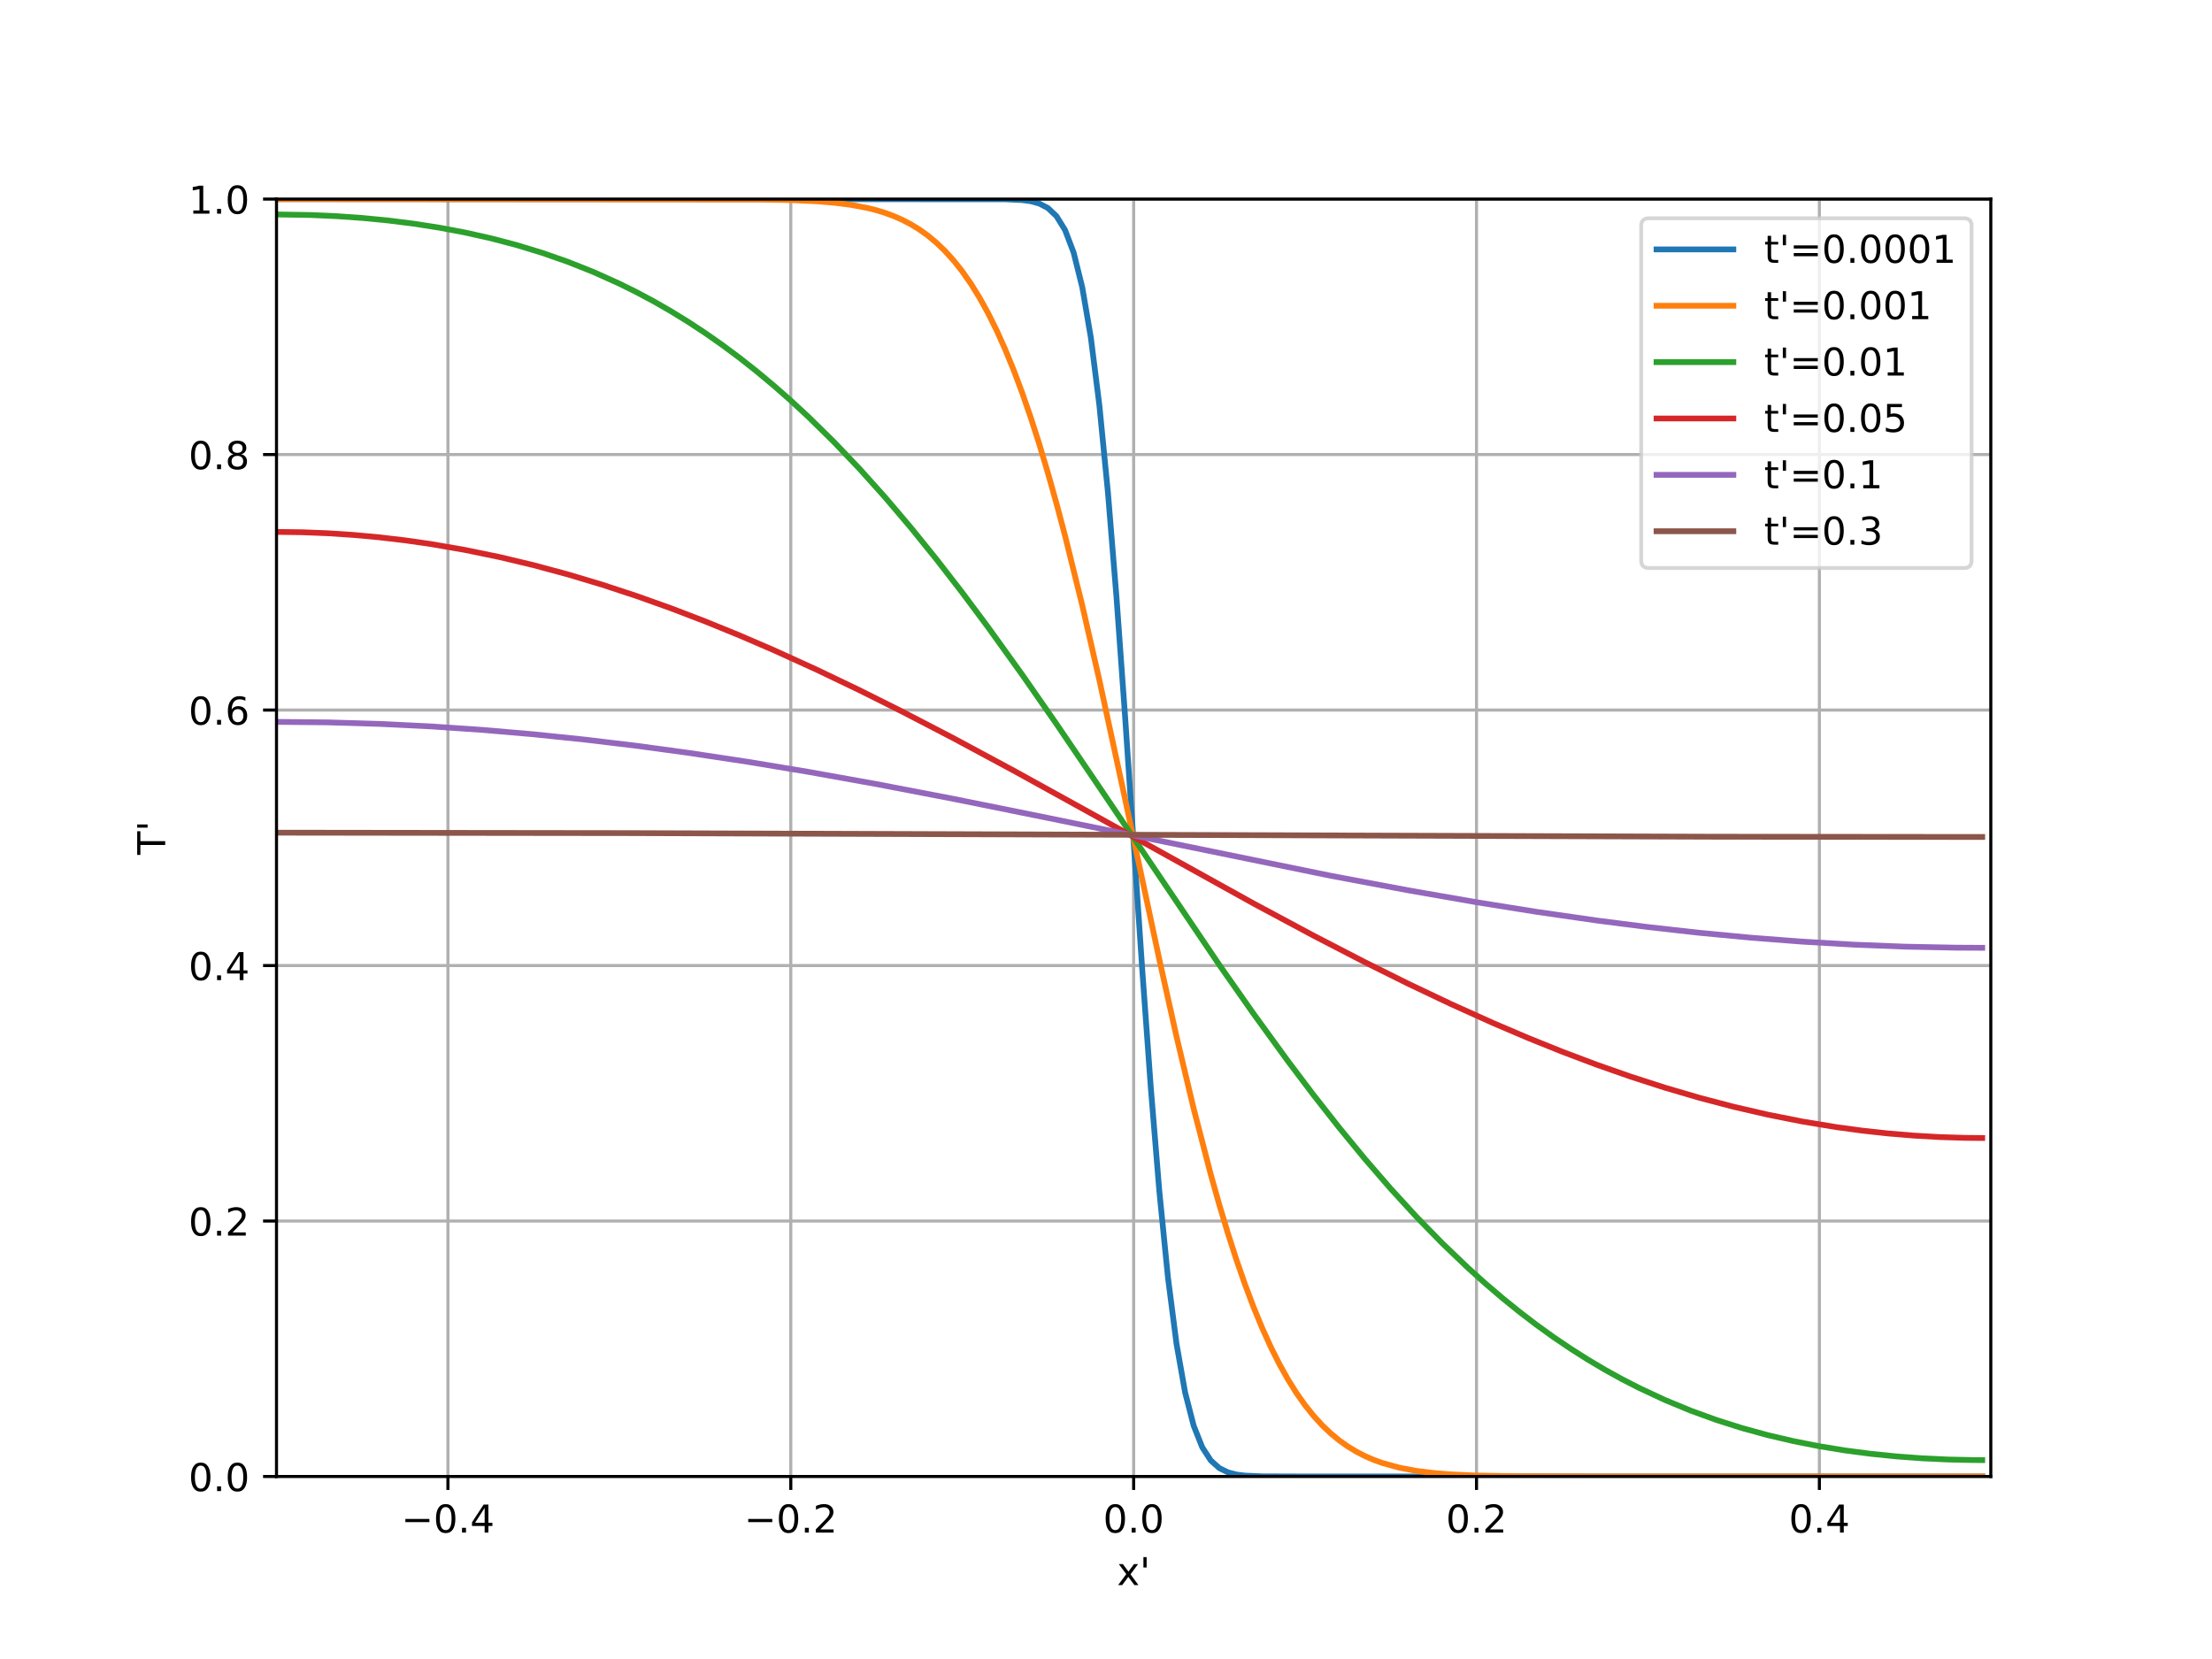 <!DOCTYPE svg PUBLIC "-//W3C//DTD SVG 1.1//EN" "http://www.w3.org/Graphics/SVG/1.1/DTD/svg11.dtd">
<!-- Created with matplotlib (http://matplotlib.org/) -->
<svg xmlns="http://www.w3.org/2000/svg" xmlns:xlink="http://www.w3.org/1999/xlink" version="1.1" viewBox="0 0 576 432">
 <defs>
  <style type="text/css">
*{stroke-linecap:butt;stroke-linejoin:round;}
  </style>
 </defs>
 <g id="figure_1">
  <g id="patch_1">
   <path d="M 0 432  L 576 432  L 576 0  L 0 0  z " style="fill:#ffffff;"/>
  </g>
  <g id="axes_1">
   <g id="patch_2">
    <path d="M 72 384.48  L 518.4 384.48  L 518.4 51.84  L 72 51.84  z " style="fill:#ffffff;"/>
   </g>
   <g id="matplotlib.axis_1">
    <g id="xtick_1">
     <g id="line2d_1">
      <path clip-path="url(#p7d258758b4)" d="M 116.64 384.48  L 116.64 51.84  " style="fill:none;stroke:#b0b0b0;stroke-linecap:square;stroke-width:0.8;"/>
     </g>
     <g id="line2d_2">
      <defs>
       <path d="M 0 0  L 0 3.5  " id="mc70b29d115" style="stroke:#000000;stroke-width:0.8;"/>
      </defs>
      <g>
       <use style="stroke:#000000;stroke-width:0.8;" x="116.64" xlink:href="#mc70b29d115" y="384.48"/>
      </g>
     </g>
     <g id="text_1">
      <!-- &#8722;0.4 -->
      <defs>
       <path d="M 10.594 35.5  L 73.188 35.5  L 73.188 27.203  L 10.594 27.203  z " id="DejaVuSans-2212"/>
       <path d="M 31.781 66.406  Q 24.172 66.406 20.328 58.906  Q 16.5 51.422 16.5 36.375  Q 16.5 21.391 20.328 13.891  Q 24.172 6.391 31.781 6.391  Q 39.453 6.391 43.281 13.891  Q 47.125 21.391 47.125 36.375  Q 47.125 51.422 43.281 58.906  Q 39.453 66.406 31.781 66.406  M 31.781 74.219  Q 44.047 74.219 50.516 64.516  Q 56.984 54.828 56.984 36.375  Q 56.984 17.969 50.516 8.266  Q 44.047 -1.422 31.781 -1.422  Q 19.531 -1.422 13.062 8.266  Q 6.594 17.969 6.594 36.375  Q 6.594 54.828 13.062 64.516  Q 19.531 74.219 31.781 74.219  " id="DejaVuSans-30"/>
       <path d="M 10.688 12.406  L 21 12.406  L 21 0  L 10.688 0  z " id="DejaVuSans-2e"/>
       <path d="M 37.797 64.312  L 12.891 25.391  L 37.797 25.391  z M 35.203 72.906  L 47.609 72.906  L 47.609 25.391  L 58.016 25.391  L 58.016 17.188  L 47.609 17.188  L 47.609 0  L 37.797 0  L 37.797 17.188  L 4.891 17.188  L 4.891 26.703  z " id="DejaVuSans-34"/>
      </defs>
      <g transform="translate(104.499 399.078)scale(0.1 -0.1)">
       <use xlink:href="#DejaVuSans-2212"/>
       <use x="83.789" xlink:href="#DejaVuSans-30"/>
       <use x="147.412" xlink:href="#DejaVuSans-2e"/>
       <use x="179.199" xlink:href="#DejaVuSans-34"/>
      </g>
     </g>
    </g>
    <g id="xtick_2">
     <g id="line2d_3">
      <path clip-path="url(#p7d258758b4)" d="M 205.92 384.48  L 205.92 51.84  " style="fill:none;stroke:#b0b0b0;stroke-linecap:square;stroke-width:0.8;"/>
     </g>
     <g id="line2d_4">
      <g>
       <use style="stroke:#000000;stroke-width:0.8;" x="205.92" xlink:href="#mc70b29d115" y="384.48"/>
      </g>
     </g>
     <g id="text_2">
      <!-- &#8722;0.2 -->
      <defs>
       <path d="M 19.188 8.297  L 53.609 8.297  L 53.609 0  L 7.328 0  L 7.328 8.297  Q 12.938 14.109 22.625 23.891  Q 32.328 33.688 34.812 36.531  Q 39.547 41.844 41.422 45.531  Q 43.312 49.219 43.312 52.781  Q 43.312 58.594 39.234 62.25  Q 35.156 65.922 28.609 65.922  Q 23.969 65.922 18.812 64.312  Q 13.672 62.703 7.812 59.422  L 7.812 69.391  Q 13.766 71.781 18.938 73  Q 24.125 74.219 28.422 74.219  Q 39.75 74.219 46.484 68.547  Q 53.219 62.891 53.219 53.422  Q 53.219 48.922 51.531 44.891  Q 49.859 40.875 45.406 35.406  Q 44.188 33.984 37.641 27.219  Q 31.109 20.453 19.188 8.297  " id="DejaVuSans-32"/>
      </defs>
      <g transform="translate(193.779 399.078)scale(0.1 -0.1)">
       <use xlink:href="#DejaVuSans-2212"/>
       <use x="83.789" xlink:href="#DejaVuSans-30"/>
       <use x="147.412" xlink:href="#DejaVuSans-2e"/>
       <use x="179.199" xlink:href="#DejaVuSans-32"/>
      </g>
     </g>
    </g>
    <g id="xtick_3">
     <g id="line2d_5">
      <path clip-path="url(#p7d258758b4)" d="M 295.2 384.48  L 295.2 51.84  " style="fill:none;stroke:#b0b0b0;stroke-linecap:square;stroke-width:0.8;"/>
     </g>
     <g id="line2d_6">
      <g>
       <use style="stroke:#000000;stroke-width:0.8;" x="295.2" xlink:href="#mc70b29d115" y="384.48"/>
      </g>
     </g>
     <g id="text_3">
      <!-- 0.0 -->
      <g transform="translate(287.248 399.078)scale(0.1 -0.1)">
       <use xlink:href="#DejaVuSans-30"/>
       <use x="63.623" xlink:href="#DejaVuSans-2e"/>
       <use x="95.41" xlink:href="#DejaVuSans-30"/>
      </g>
     </g>
    </g>
    <g id="xtick_4">
     <g id="line2d_7">
      <path clip-path="url(#p7d258758b4)" d="M 384.48 384.48  L 384.48 51.84  " style="fill:none;stroke:#b0b0b0;stroke-linecap:square;stroke-width:0.8;"/>
     </g>
     <g id="line2d_8">
      <g>
       <use style="stroke:#000000;stroke-width:0.8;" x="384.48" xlink:href="#mc70b29d115" y="384.48"/>
      </g>
     </g>
     <g id="text_4">
      <!-- 0.2 -->
      <g transform="translate(376.528 399.078)scale(0.1 -0.1)">
       <use xlink:href="#DejaVuSans-30"/>
       <use x="63.623" xlink:href="#DejaVuSans-2e"/>
       <use x="95.41" xlink:href="#DejaVuSans-32"/>
      </g>
     </g>
    </g>
    <g id="xtick_5">
     <g id="line2d_9">
      <path clip-path="url(#p7d258758b4)" d="M 473.76 384.48  L 473.76 51.84  " style="fill:none;stroke:#b0b0b0;stroke-linecap:square;stroke-width:0.8;"/>
     </g>
     <g id="line2d_10">
      <g>
       <use style="stroke:#000000;stroke-width:0.8;" x="473.76" xlink:href="#mc70b29d115" y="384.48"/>
      </g>
     </g>
     <g id="text_5">
      <!-- 0.4 -->
      <g transform="translate(465.808 399.078)scale(0.1 -0.1)">
       <use xlink:href="#DejaVuSans-30"/>
       <use x="63.623" xlink:href="#DejaVuSans-2e"/>
       <use x="95.41" xlink:href="#DejaVuSans-34"/>
      </g>
     </g>
    </g>
    <g id="text_6">
     <!-- x' -->
     <defs>
      <path d="M 54.891 54.688  L 35.109 28.078  L 55.906 0  L 45.312 0  L 29.391 21.484  L 13.484 0  L 2.875 0  L 24.125 28.609  L 4.688 54.688  L 15.281 54.688  L 29.781 35.203  L 44.281 54.688  z " id="DejaVuSans-78"/>
      <path d="M 17.922 72.906  L 17.922 45.797  L 9.625 45.797  L 9.625 72.906  z " id="DejaVuSans-27"/>
     </defs>
     <g transform="translate(290.866 412.757)scale(0.1 -0.1)">
      <use xlink:href="#DejaVuSans-78"/>
      <use x="59.18" xlink:href="#DejaVuSans-27"/>
     </g>
    </g>
   </g>
   <g id="matplotlib.axis_2">
    <g id="ytick_1">
     <g id="line2d_11">
      <path clip-path="url(#p7d258758b4)" d="M 72 384.48  L 518.4 384.48  " style="fill:none;stroke:#b0b0b0;stroke-linecap:square;stroke-width:0.8;"/>
     </g>
     <g id="line2d_12">
      <defs>
       <path d="M 0 0  L -3.5 0  " id="m82ab43e8b5" style="stroke:#000000;stroke-width:0.8;"/>
      </defs>
      <g>
       <use style="stroke:#000000;stroke-width:0.8;" x="72" xlink:href="#m82ab43e8b5" y="384.48"/>
      </g>
     </g>
     <g id="text_7">
      <!-- 0.0 -->
      <g transform="translate(49.097 388.279)scale(0.1 -0.1)">
       <use xlink:href="#DejaVuSans-30"/>
       <use x="63.623" xlink:href="#DejaVuSans-2e"/>
       <use x="95.41" xlink:href="#DejaVuSans-30"/>
      </g>
     </g>
    </g>
    <g id="ytick_2">
     <g id="line2d_13">
      <path clip-path="url(#p7d258758b4)" d="M 72 317.952  L 518.4 317.952  " style="fill:none;stroke:#b0b0b0;stroke-linecap:square;stroke-width:0.8;"/>
     </g>
     <g id="line2d_14">
      <g>
       <use style="stroke:#000000;stroke-width:0.8;" x="72" xlink:href="#m82ab43e8b5" y="317.952"/>
      </g>
     </g>
     <g id="text_8">
      <!-- 0.2 -->
      <g transform="translate(49.097 321.751)scale(0.1 -0.1)">
       <use xlink:href="#DejaVuSans-30"/>
       <use x="63.623" xlink:href="#DejaVuSans-2e"/>
       <use x="95.41" xlink:href="#DejaVuSans-32"/>
      </g>
     </g>
    </g>
    <g id="ytick_3">
     <g id="line2d_15">
      <path clip-path="url(#p7d258758b4)" d="M 72 251.424  L 518.4 251.424  " style="fill:none;stroke:#b0b0b0;stroke-linecap:square;stroke-width:0.8;"/>
     </g>
     <g id="line2d_16">
      <g>
       <use style="stroke:#000000;stroke-width:0.8;" x="72" xlink:href="#m82ab43e8b5" y="251.424"/>
      </g>
     </g>
     <g id="text_9">
      <!-- 0.4 -->
      <g transform="translate(49.097 255.223)scale(0.1 -0.1)">
       <use xlink:href="#DejaVuSans-30"/>
       <use x="63.623" xlink:href="#DejaVuSans-2e"/>
       <use x="95.41" xlink:href="#DejaVuSans-34"/>
      </g>
     </g>
    </g>
    <g id="ytick_4">
     <g id="line2d_17">
      <path clip-path="url(#p7d258758b4)" d="M 72 184.896  L 518.4 184.896  " style="fill:none;stroke:#b0b0b0;stroke-linecap:square;stroke-width:0.8;"/>
     </g>
     <g id="line2d_18">
      <g>
       <use style="stroke:#000000;stroke-width:0.8;" x="72" xlink:href="#m82ab43e8b5" y="184.896"/>
      </g>
     </g>
     <g id="text_10">
      <!-- 0.6 -->
      <defs>
       <path d="M 33.016 40.375  Q 26.375 40.375 22.484 35.828  Q 18.609 31.297 18.609 23.391  Q 18.609 15.531 22.484 10.953  Q 26.375 6.391 33.016 6.391  Q 39.656 6.391 43.531 10.953  Q 47.406 15.531 47.406 23.391  Q 47.406 31.297 43.531 35.828  Q 39.656 40.375 33.016 40.375  M 52.594 71.297  L 52.594 62.312  Q 48.875 64.062 45.094 64.984  Q 41.312 65.922 37.594 65.922  Q 27.828 65.922 22.672 59.328  Q 17.531 52.734 16.797 39.406  Q 19.672 43.656 24.016 45.922  Q 28.375 48.188 33.594 48.188  Q 44.578 48.188 50.953 41.516  Q 57.328 34.859 57.328 23.391  Q 57.328 12.156 50.688 5.359  Q 44.047 -1.422 33.016 -1.422  Q 20.359 -1.422 13.672 8.266  Q 6.984 17.969 6.984 36.375  Q 6.984 53.656 15.188 63.938  Q 23.391 74.219 37.203 74.219  Q 40.922 74.219 44.703 73.484  Q 48.484 72.75 52.594 71.297  " id="DejaVuSans-36"/>
      </defs>
      <g transform="translate(49.097 188.695)scale(0.1 -0.1)">
       <use xlink:href="#DejaVuSans-30"/>
       <use x="63.623" xlink:href="#DejaVuSans-2e"/>
       <use x="95.41" xlink:href="#DejaVuSans-36"/>
      </g>
     </g>
    </g>
    <g id="ytick_5">
     <g id="line2d_19">
      <path clip-path="url(#p7d258758b4)" d="M 72 118.368  L 518.4 118.368  " style="fill:none;stroke:#b0b0b0;stroke-linecap:square;stroke-width:0.8;"/>
     </g>
     <g id="line2d_20">
      <g>
       <use style="stroke:#000000;stroke-width:0.8;" x="72" xlink:href="#m82ab43e8b5" y="118.368"/>
      </g>
     </g>
     <g id="text_11">
      <!-- 0.8 -->
      <defs>
       <path d="M 31.781 34.625  Q 24.75 34.625 20.719 30.859  Q 16.703 27.094 16.703 20.516  Q 16.703 13.922 20.719 10.156  Q 24.75 6.391 31.781 6.391  Q 38.812 6.391 42.859 10.172  Q 46.922 13.969 46.922 20.516  Q 46.922 27.094 42.891 30.859  Q 38.875 34.625 31.781 34.625  M 21.922 38.812  Q 15.578 40.375 12.031 44.719  Q 8.5 49.078 8.5 55.328  Q 8.5 64.062 14.719 69.141  Q 20.953 74.219 31.781 74.219  Q 42.672 74.219 48.875 69.141  Q 55.078 64.062 55.078 55.328  Q 55.078 49.078 51.531 44.719  Q 48 40.375 41.703 38.812  Q 48.828 37.156 52.797 32.312  Q 56.781 27.484 56.781 20.516  Q 56.781 9.906 50.312 4.234  Q 43.844 -1.422 31.781 -1.422  Q 19.734 -1.422 13.25 4.234  Q 6.781 9.906 6.781 20.516  Q 6.781 27.484 10.781 32.312  Q 14.797 37.156 21.922 38.812  M 18.312 54.391  Q 18.312 48.734 21.844 45.562  Q 25.391 42.391 31.781 42.391  Q 38.141 42.391 41.719 45.562  Q 45.312 48.734 45.312 54.391  Q 45.312 60.062 41.719 63.234  Q 38.141 66.406 31.781 66.406  Q 25.391 66.406 21.844 63.234  Q 18.312 60.062 18.312 54.391  " id="DejaVuSans-38"/>
      </defs>
      <g transform="translate(49.097 122.167)scale(0.1 -0.1)">
       <use xlink:href="#DejaVuSans-30"/>
       <use x="63.623" xlink:href="#DejaVuSans-2e"/>
       <use x="95.41" xlink:href="#DejaVuSans-38"/>
      </g>
     </g>
    </g>
    <g id="ytick_6">
     <g id="line2d_21">
      <path clip-path="url(#p7d258758b4)" d="M 72 51.84  L 518.4 51.84  " style="fill:none;stroke:#b0b0b0;stroke-linecap:square;stroke-width:0.8;"/>
     </g>
     <g id="line2d_22">
      <g>
       <use style="stroke:#000000;stroke-width:0.8;" x="72" xlink:href="#m82ab43e8b5" y="51.84"/>
      </g>
     </g>
     <g id="text_12">
      <!-- 1.0 -->
      <defs>
       <path d="M 12.406 8.297  L 28.516 8.297  L 28.516 63.922  L 10.984 60.406  L 10.984 69.391  L 28.422 72.906  L 38.281 72.906  L 38.281 8.297  L 54.391 8.297  L 54.391 0  L 12.406 0  z " id="DejaVuSans-31"/>
      </defs>
      <g transform="translate(49.097 55.639)scale(0.1 -0.1)">
       <use xlink:href="#DejaVuSans-31"/>
       <use x="63.623" xlink:href="#DejaVuSans-2e"/>
       <use x="95.41" xlink:href="#DejaVuSans-30"/>
      </g>
     </g>
    </g>
    <g id="text_13">
     <!-- T' -->
     <defs>
      <path d="M -0.297 72.906  L 61.375 72.906  L 61.375 64.594  L 35.5 64.594  L 35.5 0  L 25.594 0  L 25.594 64.594  L -0.297 64.594  z " id="DejaVuSans-54"/>
     </defs>
     <g transform="translate(43.017 222.588)rotate(-90)scale(0.1 -0.1)">
      <use xlink:href="#DejaVuSans-54"/>
      <use x="61.084" xlink:href="#DejaVuSans-27"/>
     </g>
    </g>
   </g>
   <g id="line2d_23">
    <path clip-path="url(#p7d258758b4)" d="M 72 51.84  L 261.72 51.887  L 266.184 52.098  L 268.416 52.403  L 270.648 53.014  L 272.88 54.181  L 275.112 56.292  L 277.344 59.912  L 279.576 65.784  L 281.808 74.782  L 284.04 87.792  L 286.272 105.51  L 288.504 128.219  L 290.736 155.581  L 292.968 186.552  L 297.432 252.381  L 299.664 283.191  L 301.896 310.26  L 304.128 332.595  L 306.36 349.915  L 308.592 362.551  L 310.824 371.234  L 313.056 376.861  L 315.288 380.306  L 317.52 382.3  L 319.752 383.394  L 321.984 383.964  L 324.216 384.245  L 328.68 384.437  L 342.072 384.48  L 516.168 384.48  L 516.168 384.48  " style="fill:none;stroke:#1f77b4;stroke-linecap:square;stroke-width:1.5;"/>
   </g>
   <g id="line2d_24">
    <path clip-path="url(#p7d258758b4)" d="M 72 51.84  L 196.992 51.923  L 205.92 52.097  L 212.616 52.406  L 217.08 52.769  L 221.544 53.332  L 226.008 54.182  L 228.24 54.75  L 230.472 55.435  L 232.704 56.257  L 234.936 57.237  L 237.168 58.398  L 239.4 59.765  L 241.632 61.364  L 243.864 63.224  L 246.096 65.372  L 248.328 67.839  L 250.56 70.654  L 252.792 73.846  L 255.024 77.443  L 257.256 81.471  L 259.488 85.954  L 261.72 90.911  L 263.952 96.358  L 266.184 102.307  L 268.416 108.763  L 270.648 115.724  L 272.88 123.184  L 275.112 131.128  L 277.344 139.534  L 281.808 157.61  L 286.272 177.096  L 292.968 208.047  L 301.896 249.896  L 306.36 269.902  L 310.824 288.677  L 315.288 305.856  L 317.52 313.764  L 319.752 321.185  L 321.984 328.107  L 324.216 334.523  L 326.448 340.431  L 328.68 345.839  L 330.912 350.757  L 333.144 355.202  L 335.376 359.194  L 337.608 362.757  L 339.84 365.917  L 342.072 368.703  L 344.304 371.142  L 346.536 373.265  L 348.768 375.102  L 351 376.68  L 353.232 378.029  L 355.464 379.174  L 357.696 380.14  L 359.928 380.949  L 364.392 382.183  L 368.856 383.018  L 373.32 383.571  L 377.784 383.927  L 384.48 384.229  L 395.64 384.42  L 417.96 384.478  L 516.168 384.48  L 516.168 384.48  " style="fill:none;stroke:#ff7f0e;stroke-linecap:square;stroke-width:1.5;"/>
   </g>
   <g id="line2d_25">
    <path clip-path="url(#p7d258758b4)" d="M 72 55.844  L 80.928 55.988  L 87.624 56.288  L 94.32 56.757  L 101.016 57.406  L 107.712 58.244  L 114.408 59.286  L 121.104 60.547  L 127.8 62.047  L 134.496 63.805  L 141.192 65.843  L 147.888 68.183  L 154.584 70.848  L 161.28 73.861  L 165.744 76.075  L 170.208 78.459  L 174.672 81.021  L 179.136 83.765  L 183.6 86.697  L 188.064 89.821  L 192.528 93.141  L 196.992 96.661  L 201.456 100.382  L 205.92 104.307  L 210.384 108.435  L 217.08 115.007  L 223.776 122.029  L 230.472 129.49  L 237.168 137.372  L 243.864 145.651  L 250.56 154.298  L 257.256 163.279  L 266.184 175.701  L 275.112 188.536  L 286.272 204.977  L 317.52 251.282  L 326.448 264.017  L 335.376 276.309  L 342.072 285.174  L 348.768 293.692  L 355.464 301.832  L 362.16 309.564  L 368.856 316.869  L 375.552 323.73  L 382.248 330.138  L 386.712 334.156  L 391.176 337.97  L 395.64 341.582  L 400.104 344.993  L 404.568 348.206  L 409.032 351.225  L 413.496 354.053  L 417.96 356.697  L 422.424 359.16  L 426.888 361.449  L 433.584 364.57  L 440.28 367.335  L 446.976 369.766  L 453.672 371.887  L 460.368 373.718  L 467.064 375.283  L 473.76 376.601  L 480.456 377.691  L 487.152 378.569  L 493.848 379.248  L 500.544 379.741  L 507.24 380.056  L 513.936 380.198  L 516.168 380.207  L 516.168 380.207  " style="fill:none;stroke:#2ca02c;stroke-linecap:square;stroke-width:1.5;"/>
   </g>
   <g id="line2d_26">
    <path clip-path="url(#p7d258758b4)" d="M 72 138.507  L 78.696 138.595  L 85.392 138.86  L 92.088 139.3  L 98.784 139.915  L 105.48 140.704  L 112.176 141.664  L 121.104 143.208  L 130.032 145.046  L 138.96 147.173  L 147.888 149.58  L 156.816 152.256  L 165.744 155.193  L 174.672 158.377  L 183.6 161.796  L 192.528 165.438  L 201.456 169.286  L 212.616 174.366  L 223.776 179.714  L 234.936 185.297  L 248.328 192.259  L 263.952 200.662  L 284.04 211.754  L 326.448 235.277  L 342.072 243.65  L 355.464 250.577  L 366.624 256.124  L 377.784 261.429  L 388.944 266.46  L 397.872 270.266  L 406.8 273.861  L 415.728 277.231  L 424.656 280.361  L 433.584 283.241  L 442.512 285.858  L 451.44 288.202  L 460.368 290.263  L 469.296 292.034  L 478.224 293.507  L 484.92 294.413  L 491.616 295.146  L 498.312 295.704  L 505.008 296.087  L 511.704 296.294  L 516.168 296.333  L 516.168 296.333  " style="fill:none;stroke:#d62728;stroke-linecap:square;stroke-width:1.5;"/>
   </g>
   <g id="line2d_27">
    <path clip-path="url(#p7d258758b4)" d="M 72 187.974  L 85.392 188.106  L 98.784 188.5  L 112.176 189.154  L 125.568 190.06  L 138.96 191.211  L 152.352 192.597  L 165.744 194.206  L 179.136 196.022  L 194.76 198.382  L 210.384 200.973  L 228.24 204.178  L 248.328 208.032  L 272.88 212.991  L 346.536 228.051  L 366.624 231.826  L 384.48 234.939  L 400.104 237.435  L 415.728 239.687  L 429.12 241.402  L 442.512 242.901  L 455.904 244.171  L 469.296 245.202  L 482.688 245.983  L 496.08 246.507  L 509.472 246.771  L 516.168 246.804  L 516.168 246.804  " style="fill:none;stroke:#9467bd;stroke-linecap:square;stroke-width:1.5;"/>
   </g>
   <g id="line2d_28">
    <path clip-path="url(#p7d258758b4)" d="M 72 216.826  L 163.512 216.94  L 279.576 217.329  L 446.976 217.881  L 516.168 217.947  L 516.168 217.947  " style="fill:none;stroke:#8c564b;stroke-linecap:square;stroke-width:1.5;"/>
   </g>
   <g id="patch_3">
    <path d="M 72 384.48  L 72 51.84  " style="fill:none;stroke:#000000;stroke-linecap:square;stroke-linejoin:miter;stroke-width:0.8;"/>
   </g>
   <g id="patch_4">
    <path d="M 518.4 384.48  L 518.4 51.84  " style="fill:none;stroke:#000000;stroke-linecap:square;stroke-linejoin:miter;stroke-width:0.8;"/>
   </g>
   <g id="patch_5">
    <path d="M 72 384.48  L 518.4 384.48  " style="fill:none;stroke:#000000;stroke-linecap:square;stroke-linejoin:miter;stroke-width:0.8;"/>
   </g>
   <g id="patch_6">
    <path d="M 72 51.84  L 518.4 51.84  " style="fill:none;stroke:#000000;stroke-linecap:square;stroke-linejoin:miter;stroke-width:0.8;"/>
   </g>
   <g id="legend_1">
    <g id="patch_7">
     <path d="M 429.361 147.909  L 511.4 147.909  Q 513.4 147.909 513.4 145.909  L 513.4 58.84  Q 513.4 56.84 511.4 56.84  L 429.361 56.84  Q 427.361 56.84 427.361 58.84  L 427.361 145.909  Q 427.361 147.909 429.361 147.909  z " style="fill:#ffffff;opacity:0.8;stroke:#cccccc;stroke-linejoin:miter;"/>
    </g>
    <g id="line2d_29">
     <path d="M 431.361 64.938  L 451.361 64.938  " style="fill:none;stroke:#1f77b4;stroke-linecap:square;stroke-width:1.5;"/>
    </g>
    <g id="line2d_30"/>
    <g id="text_14">
     <!-- t'=0.0001 -->
     <defs>
      <path d="M 18.312 70.219  L 18.312 54.688  L 36.812 54.688  L 36.812 47.703  L 18.312 47.703  L 18.312 18.016  Q 18.312 11.328 20.141 9.422  Q 21.969 7.516 27.594 7.516  L 36.812 7.516  L 36.812 0  L 27.594 0  Q 17.188 0 13.234 3.875  Q 9.281 7.766 9.281 18.016  L 9.281 47.703  L 2.688 47.703  L 2.688 54.688  L 9.281 54.688  L 9.281 70.219  z " id="DejaVuSans-74"/>
      <path d="M 10.594 45.406  L 73.188 45.406  L 73.188 37.203  L 10.594 37.203  z M 10.594 25.484  L 73.188 25.484  L 73.188 17.188  L 10.594 17.188  z " id="DejaVuSans-3d"/>
     </defs>
     <g transform="translate(459.361 68.438)scale(0.1 -0.1)">
      <use xlink:href="#DejaVuSans-74"/>
      <use x="39.209" xlink:href="#DejaVuSans-27"/>
      <use x="66.699" xlink:href="#DejaVuSans-3d"/>
      <use x="150.488" xlink:href="#DejaVuSans-30"/>
      <use x="214.111" xlink:href="#DejaVuSans-2e"/>
      <use x="245.898" xlink:href="#DejaVuSans-30"/>
      <use x="309.521" xlink:href="#DejaVuSans-30"/>
      <use x="373.145" xlink:href="#DejaVuSans-30"/>
      <use x="436.768" xlink:href="#DejaVuSans-31"/>
     </g>
    </g>
    <g id="line2d_31">
     <path d="M 431.361 79.617  L 451.361 79.617  " style="fill:none;stroke:#ff7f0e;stroke-linecap:square;stroke-width:1.5;"/>
    </g>
    <g id="line2d_32"/>
    <g id="text_15">
     <!-- t'=0.001 -->
     <g transform="translate(459.361 83.117)scale(0.1 -0.1)">
      <use xlink:href="#DejaVuSans-74"/>
      <use x="39.209" xlink:href="#DejaVuSans-27"/>
      <use x="66.699" xlink:href="#DejaVuSans-3d"/>
      <use x="150.488" xlink:href="#DejaVuSans-30"/>
      <use x="214.111" xlink:href="#DejaVuSans-2e"/>
      <use x="245.898" xlink:href="#DejaVuSans-30"/>
      <use x="309.521" xlink:href="#DejaVuSans-30"/>
      <use x="373.145" xlink:href="#DejaVuSans-31"/>
     </g>
    </g>
    <g id="line2d_33">
     <path d="M 431.361 94.295  L 451.361 94.295  " style="fill:none;stroke:#2ca02c;stroke-linecap:square;stroke-width:1.5;"/>
    </g>
    <g id="line2d_34"/>
    <g id="text_16">
     <!-- t'=0.01 -->
     <g transform="translate(459.361 97.795)scale(0.1 -0.1)">
      <use xlink:href="#DejaVuSans-74"/>
      <use x="39.209" xlink:href="#DejaVuSans-27"/>
      <use x="66.699" xlink:href="#DejaVuSans-3d"/>
      <use x="150.488" xlink:href="#DejaVuSans-30"/>
      <use x="214.111" xlink:href="#DejaVuSans-2e"/>
      <use x="245.898" xlink:href="#DejaVuSans-30"/>
      <use x="309.521" xlink:href="#DejaVuSans-31"/>
     </g>
    </g>
    <g id="line2d_35">
     <path d="M 431.361 108.973  L 451.361 108.973  " style="fill:none;stroke:#d62728;stroke-linecap:square;stroke-width:1.5;"/>
    </g>
    <g id="line2d_36"/>
    <g id="text_17">
     <!-- t'=0.05 -->
     <defs>
      <path d="M 10.797 72.906  L 49.516 72.906  L 49.516 64.594  L 19.828 64.594  L 19.828 46.734  Q 21.969 47.469 24.109 47.828  Q 26.266 48.188 28.422 48.188  Q 40.625 48.188 47.75 41.5  Q 54.891 34.812 54.891 23.391  Q 54.891 11.625 47.562 5.094  Q 40.234 -1.422 26.906 -1.422  Q 22.312 -1.422 17.547 -0.641  Q 12.797 0.141 7.719 1.703  L 7.719 11.625  Q 12.109 9.234 16.797 8.062  Q 21.484 6.891 26.703 6.891  Q 35.156 6.891 40.078 11.328  Q 45.016 15.766 45.016 23.391  Q 45.016 31 40.078 35.438  Q 35.156 39.891 26.703 39.891  Q 22.75 39.891 18.812 39.016  Q 14.891 38.141 10.797 36.281  z " id="DejaVuSans-35"/>
     </defs>
     <g transform="translate(459.361 112.473)scale(0.1 -0.1)">
      <use xlink:href="#DejaVuSans-74"/>
      <use x="39.209" xlink:href="#DejaVuSans-27"/>
      <use x="66.699" xlink:href="#DejaVuSans-3d"/>
      <use x="150.488" xlink:href="#DejaVuSans-30"/>
      <use x="214.111" xlink:href="#DejaVuSans-2e"/>
      <use x="245.898" xlink:href="#DejaVuSans-30"/>
      <use x="309.521" xlink:href="#DejaVuSans-35"/>
     </g>
    </g>
    <g id="line2d_37">
     <path d="M 431.361 123.651  L 451.361 123.651  " style="fill:none;stroke:#9467bd;stroke-linecap:square;stroke-width:1.5;"/>
    </g>
    <g id="line2d_38"/>
    <g id="text_18">
     <!-- t'=0.1 -->
     <g transform="translate(459.361 127.151)scale(0.1 -0.1)">
      <use xlink:href="#DejaVuSans-74"/>
      <use x="39.209" xlink:href="#DejaVuSans-27"/>
      <use x="66.699" xlink:href="#DejaVuSans-3d"/>
      <use x="150.488" xlink:href="#DejaVuSans-30"/>
      <use x="214.111" xlink:href="#DejaVuSans-2e"/>
      <use x="245.898" xlink:href="#DejaVuSans-31"/>
     </g>
    </g>
    <g id="line2d_39">
     <path d="M 431.361 138.329  L 451.361 138.329  " style="fill:none;stroke:#8c564b;stroke-linecap:square;stroke-width:1.5;"/>
    </g>
    <g id="line2d_40"/>
    <g id="text_19">
     <!-- t'=0.3 -->
     <defs>
      <path d="M 40.578 39.312  Q 47.656 37.797 51.625 33  Q 55.609 28.219 55.609 21.188  Q 55.609 10.406 48.188 4.484  Q 40.766 -1.422 27.094 -1.422  Q 22.516 -1.422 17.656 -0.516  Q 12.797 0.391 7.625 2.203  L 7.625 11.719  Q 11.719 9.328 16.594 8.109  Q 21.484 6.891 26.812 6.891  Q 36.078 6.891 40.938 10.547  Q 45.797 14.203 45.797 21.188  Q 45.797 27.641 41.281 31.266  Q 36.766 34.906 28.719 34.906  L 20.219 34.906  L 20.219 43.016  L 29.109 43.016  Q 36.375 43.016 40.234 45.922  Q 44.094 48.828 44.094 54.297  Q 44.094 59.906 40.109 62.906  Q 36.141 65.922 28.719 65.922  Q 24.656 65.922 20.016 65.031  Q 15.375 64.156 9.812 62.312  L 9.812 71.094  Q 15.438 72.656 20.344 73.438  Q 25.25 74.219 29.594 74.219  Q 40.828 74.219 47.359 69.109  Q 53.906 64.016 53.906 55.328  Q 53.906 49.266 50.438 45.094  Q 46.969 40.922 40.578 39.312  " id="DejaVuSans-33"/>
     </defs>
     <g transform="translate(459.361 141.829)scale(0.1 -0.1)">
      <use xlink:href="#DejaVuSans-74"/>
      <use x="39.209" xlink:href="#DejaVuSans-27"/>
      <use x="66.699" xlink:href="#DejaVuSans-3d"/>
      <use x="150.488" xlink:href="#DejaVuSans-30"/>
      <use x="214.111" xlink:href="#DejaVuSans-2e"/>
      <use x="245.898" xlink:href="#DejaVuSans-33"/>
     </g>
    </g>
   </g>
  </g>
 </g>
 <defs>
  <clipPath id="p7d258758b4">
   <rect height="332.64" width="446.4" x="72" y="51.84"/>
  </clipPath>
 </defs>
</svg>
